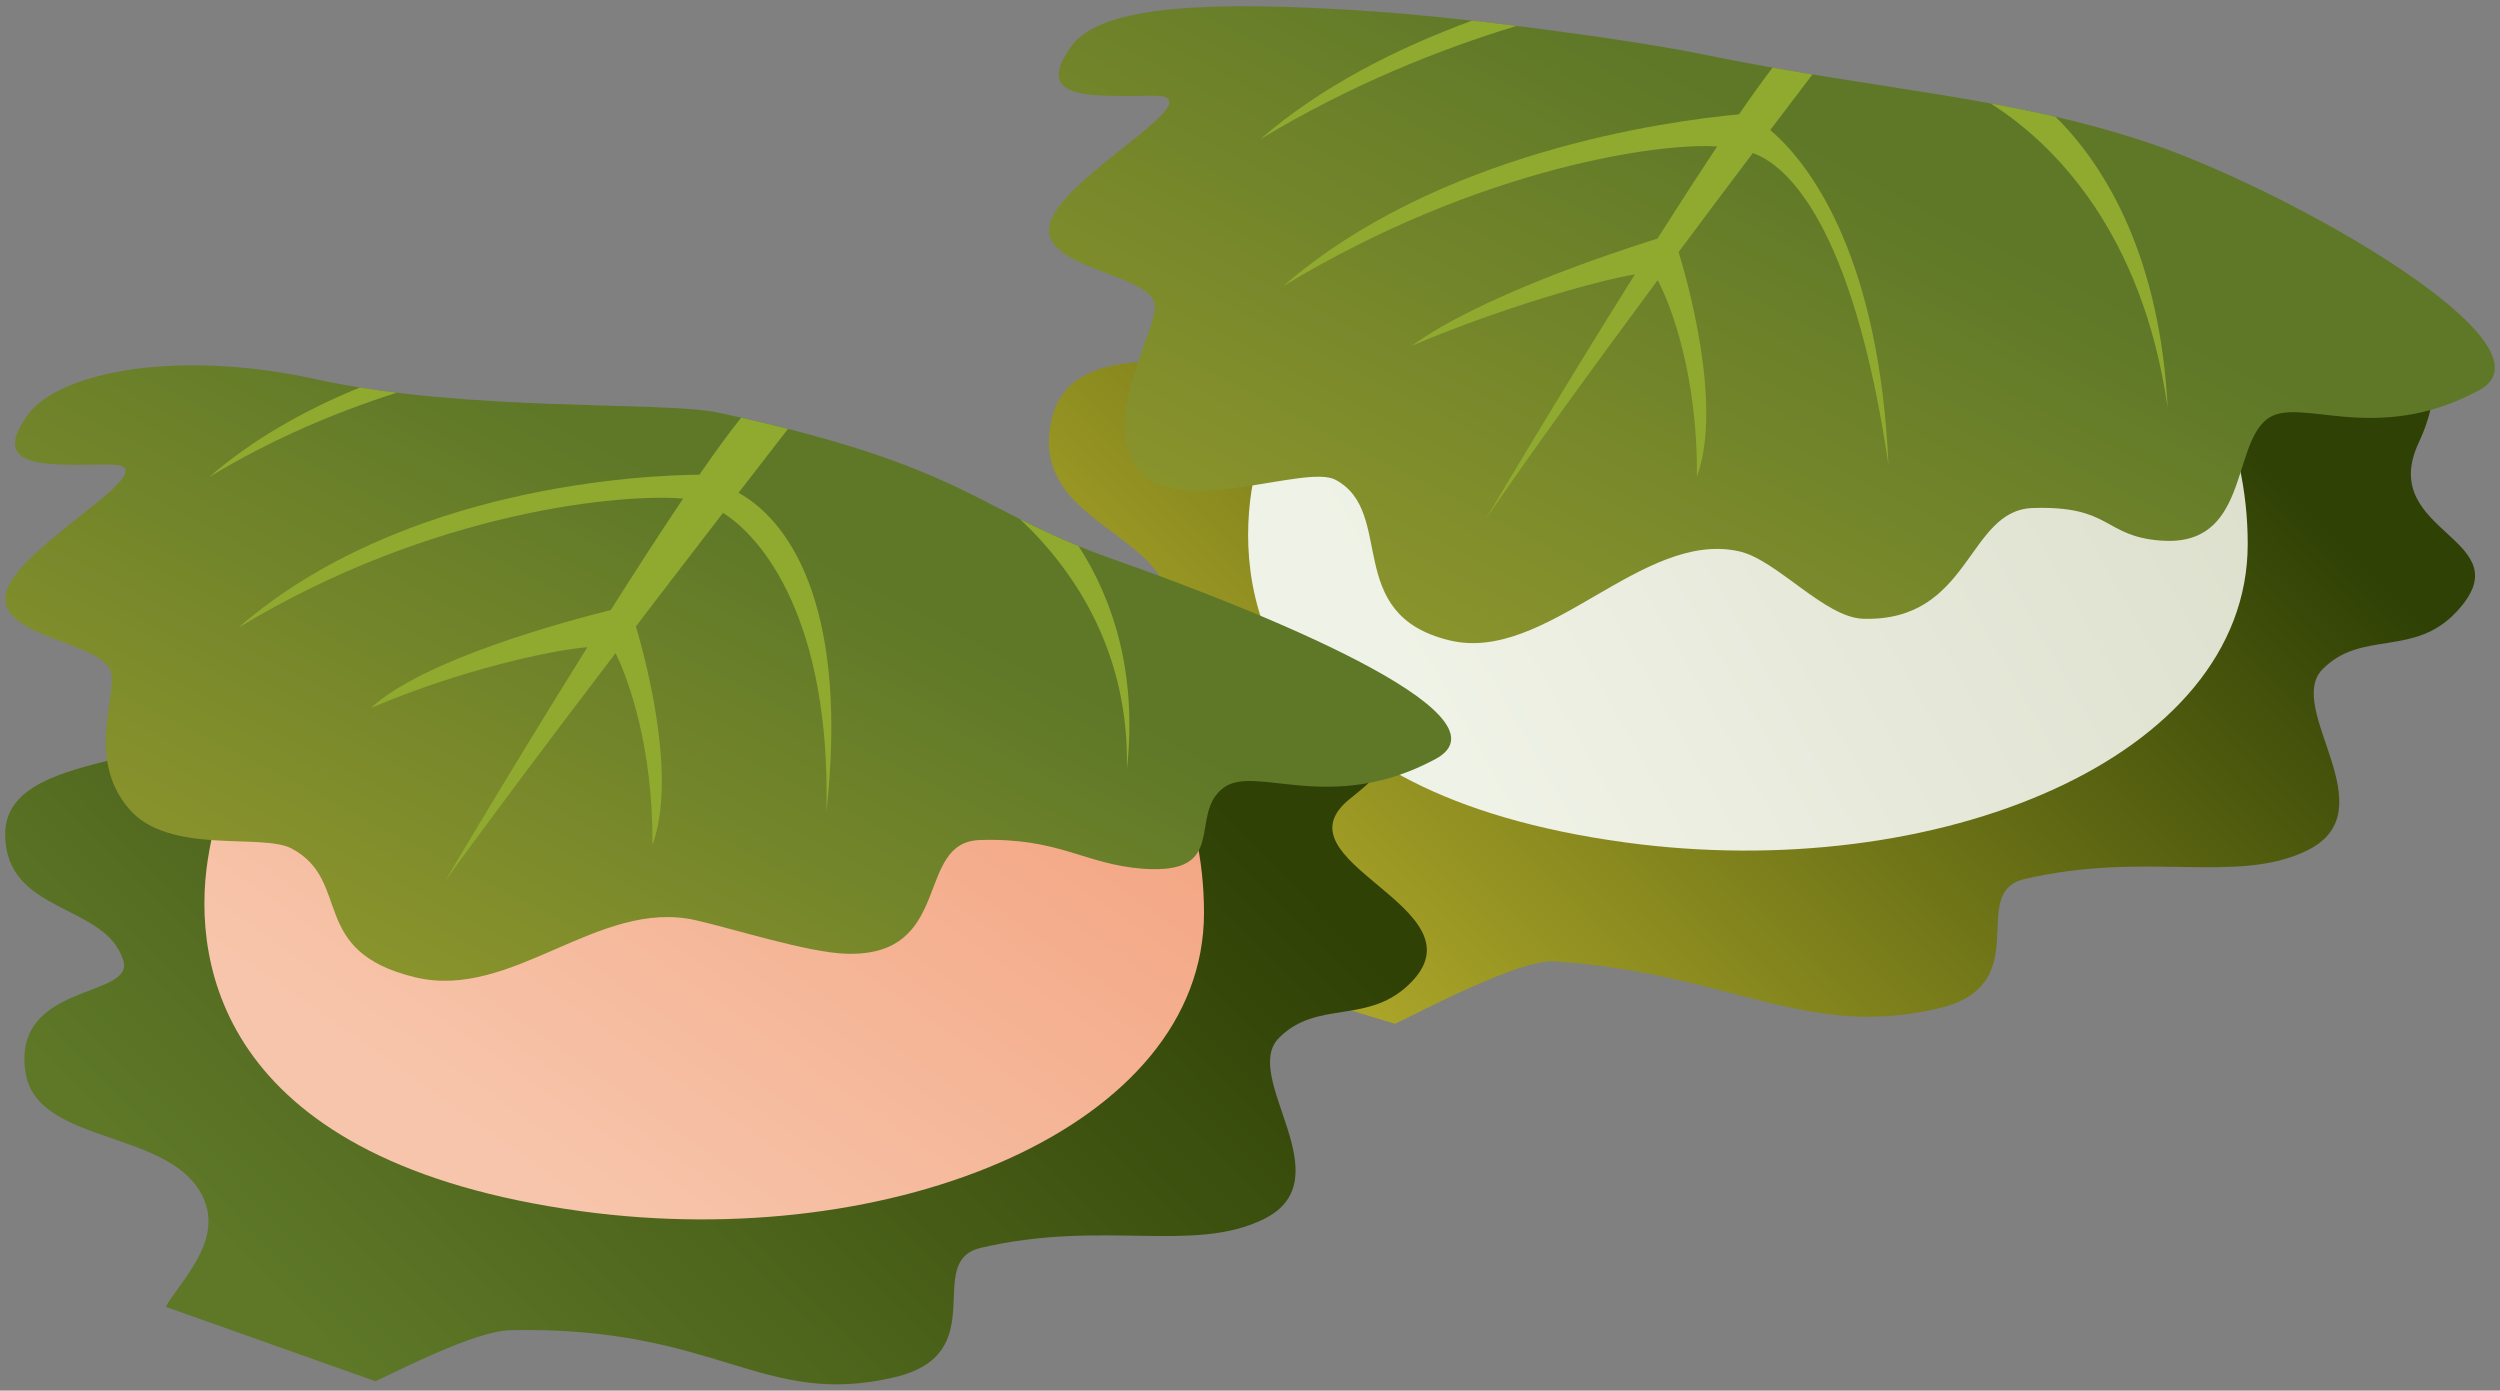 <?xml version="1.0" encoding="UTF-8"?><svg id="_レイヤー_2" xmlns="http://www.w3.org/2000/svg" xmlns:xlink="http://www.w3.org/1999/xlink" viewBox="0 0 800 445"><rect x="0" y="0" width="800" height="445" fill="#808080" stroke="none"/><defs><style>.cls-1{fill:url(#_名称未設定グラデーション_40);}.cls-1,.cls-2,.cls-3,.cls-4,.cls-5,.cls-6,.cls-7{stroke-width:0px;}.cls-2{fill:url(#_名称未設定グラデーション_73);}.cls-3{fill:url(#_名称未設定グラデーション_18);}.cls-4{fill:url(#_名称未設定グラデーション_53);}.cls-5{fill:url(#_名称未設定グラデーション_3-2);}.cls-6{fill:url(#_名称未設定グラデーション_3);}.cls-7{fill:#90aa30;}</style><linearGradient id="_名称未設定グラデーション_40" x1="659.18" y1="81.12" x2="416.98" y2="320.69" gradientUnits="userSpaceOnUse"><stop offset="0" stop-color="#2f4105"/><stop offset=".96" stop-color="#aaa428"/></linearGradient><linearGradient id="_名称未設定グラデーション_53" x1="682.42" y1="93.45" x2="443.37" y2="228.97" gradientUnits="userSpaceOnUse"><stop offset="0" stop-color="#dde0cd"/><stop offset=".95" stop-color="#eff2e6"/></linearGradient><linearGradient id="_名称未設定グラデーション_3" x1="492.38" y1="217.8" x2="585.24" y2="38.36" gradientUnits="userSpaceOnUse"><stop offset="0" stop-color="#89932c"/><stop offset=".96" stop-color="#5e7828"/></linearGradient><linearGradient id="_名称未設定グラデーション_18" x1="333.11" y1="197.25" x2="90.13" y2="437.58" gradientUnits="userSpaceOnUse"><stop offset="0" stop-color="#2f4105"/><stop offset=".96" stop-color="#5e7828"/></linearGradient><linearGradient id="_名称未設定グラデーション_73" x1="295.62" y1="185.53" x2="161.98" y2="375.64" gradientUnits="userSpaceOnUse"><stop offset="0" stop-color="#f3a481"/><stop offset=".98" stop-color="#f7c5ab"/></linearGradient><linearGradient id="_名称未設定グラデーション_3-2" x1="162.97" y1="327.13" x2="248.92" y2="161.03" xlink:href="#_名称未設定グラデーション_3"/></defs><path class="cls-1" d="M335.72,139.5c-1.8,25.72,31.96,31.34,37.72,49.78,3.83,12.26-35.39,6.89-31.35,35.55,3.4,24.14,42.41,27.44,51.84,50.69,5.47,13.5-.69,26.31-5.4,34.49l57.86,17.61c7.77-3.63,39.78-20.72,50.89-19.98,56.47,3.76,80.31,25.1,122.97,15.06,31.99-7.53,8.89-37.03,27.61-41.41,38.9-9.1,67.76,1.88,90.35-9.1,26.35-12.8-7.36-45.53,5.02-58.05,12.49-12.64,29.02-3.77,42.66-18.17,22.59-23.84-25.58-24.95-11.92-54.27,19.76-42.43-28.98-44.48-51.63-60.2-5.83-4.04-317.03-7.65-316.58,20.71.45,28.35-67.05-5.4-70.04,37.29Z"/><path class="cls-4" d="M400.48,157.09c10.35-67.84,81.13-109.36,163.48-109.36,96.5,0,155.31,57.74,155.31,126.36s-99.6,109.06-199.16,95.49c-115.22-15.71-124.82-78.56-119.64-112.49Z"/><path class="cls-6" d="M342.94,14.64c-13.2,18.07,7.53,16,26.35,16s-21.71,21.69-31.45,36.88c-11.53,17.99,27.39,18.77,31.45,29,2.8,7.07-18.57,37.65-4.48,54.23,12.76,15.02,53.03-2.32,62.55,2.78,19.46,10.42,2.08,43.09,36.49,51.39,31.05,7.49,61.53-35.51,92.69-28.49,12.05,2.71,27.36,21.23,39.71,21.58,34.53.97,33.13-34.75,54.21-35.44,25.38-.84,22.48,9.02,41,10.42,28.16,2.14,22.53-30.25,34.05-38.92,10.21-7.68,34.07,8.92,67.79-9.17,26.57-14.26-58.35-62.56-103.08-78.26-44.73-15.69-90.35-17.88-144.93-29.17-22.37-4.63-76.44-12.02-110.11-14.12-46.42-2.89-82.52-2-92.23,11.29Z"/><path class="cls-7" d="M566.47,41.62c5.33-7.05,9.94-13.11,13.51-17.8-4.21-.69-8.46-1.41-12.77-2.17-3.17,4.17-6.8,9.22-10.74,14.94-23.24,2.15-96.48,12.14-145.8,54.94,63.29-38.31,121.59-45.99,138.82-44.64-6.04,9.06-12.55,19.12-19.11,29.46-16.02,5.03-57.27,18.87-78.61,34.3,27.65-11.76,58.31-20.65,71.39-22.85-24.59,39.22-47.82,78.47-47.82,78.47,14.49-21.31,35.31-49.91,55.12-76.62,4.14,7.74,12.83,30.33,12.55,62.84,8.36-22.7-3.15-63-5.86-71.84,8.47-11.36,16.58-22.17,23.75-31.67,10.64,3.68,31.98,22.39,43.4,99.73-2.82-63.85-23.31-94.82-37.84-107.09Z"/><path class="cls-7" d="M657.77,37.37c-6.85-1.58-13.76-2.98-20.77-4.27,20.49,12.98,48.55,41.39,56.64,97.25-2.43-46.96-19-76.33-35.87-92.98Z"/><path class="cls-7" d="M471.05,6.61c-23.85,8.76-48.19,20.97-67.73,37.92,28.21-17.08,57.06-28.69,82.01-36.24-4.76-.59-9.55-1.16-14.28-1.68Z"/><path class="cls-3" d="M1.66,266.84c-.06,25.78,32.03,22.02,37.79,40.46,3.83,12.26-35.39,6.89-31.35,35.55,3.4,24.14,47.88,18.03,57.31,41.28,5.47,13.5-7.7,25.87-12.4,34.05l67.17,23.83c7.77-3.63,31.98-16.11,43.11-16.35,66.55-1.43,80.31,25.1,122.97,15.06,31.99-7.53,8.89-37.03,27.61-41.41,38.9-9.1,67.76,1.88,90.35-9.1,26.35-12.8-7.36-45.53,5.02-58.05,12.49-12.64,29.02-3.77,42.66-18.17,22.59-23.84-45.13-38.43-19.77-58.5,50.7-40.11-21.13-40.26-43.78-55.97-5.83-4.04-317.03-7.65-316.58,20.71.45,28.35-70.04,16.34-70.11,46.61Z"/><path class="cls-2" d="M66.49,275.11c10.35-67.84,81.13-109.36,163.48-109.36,96.5,0,155.31,57.74,155.31,126.36s-99.6,109.06-199.16,95.49c-115.22-15.71-124.82-78.56-119.64-112.49Z"/><path class="cls-5" d="M8.95,132.66c-13.2,18.07,7.53,16,26.35,16s-21.71,21.69-31.45,36.88c-11.53,17.99,27.39,18.77,31.45,29,2.8,7.07-8.16,27.65,5.93,44.23,12.76,15.02,42.61,7.68,52.14,12.78,19.46,10.42,5.06,32.88,39.47,41.18,31.05,7.49,58.55-25.29,89.71-18.28,12.05,2.71,35.98,10.4,48.32,10.75,34.53.97,21.59-35.7,42.66-36.39,25.38-.84,33.49,7.76,52.02,9.17,28.16,2.14,14.45-17.22,25.97-25.89,10.21-7.68,34.07,8.92,67.79-9.17,26.57-14.26-58.11-48.17-102.84-63.86-44.73-15.69-45.4-29.51-126.62-47.02-17.37-3.75-80.46-.09-128.66-10.67-45.43-9.97-82.52-2-92.23,11.29Z"/><path class="cls-7" d="M236.33,157.7c6.59-8.54,12.06-15.6,15.82-20.45-4.64-1.18-9.61-2.38-14.97-3.59-3.71,4.59-8.27,10.86-13.37,18.24-17.04.14-94.99,3.35-147.54,48.95,62.77-37.99,124.01-42.95,142.32-41.29-7.2,10.7-15.16,23.03-23.15,35.66-14.59,3.63-60.01,15.85-76.72,31.31,28.78-12.25,58.01-18.56,69.25-19.43-23.78,38.05-45.68,75.05-45.68,75.05,14.41-19.96,34.93-47.22,54.69-73.16,4.35,8.87,12.07,30.71,11.8,61.38,7.86-21.34-1.84-58.25-5.29-69.93,10-13.09,19.6-25.59,27.87-36.32,12.65,7.92,34.47,34.31,33.1,95.56,6.87-62.25-9.95-91.88-28.13-101.99Z"/><path class="cls-7" d="M345.16,174.78c-7.12-2.91-13.08-5.77-18.71-8.62,18.27,17.24,34.97,43.41,34.15,80.07,3.36-30.42-4.19-54.01-15.43-71.45Z"/><path class="cls-7" d="M115.15,124c-17.35,7.1-34.09,16.41-48.15,28.61,19.98-12.1,40.57-20.78,59.97-26.95-3.98-.49-7.93-1.04-11.82-1.66Z"/></svg>